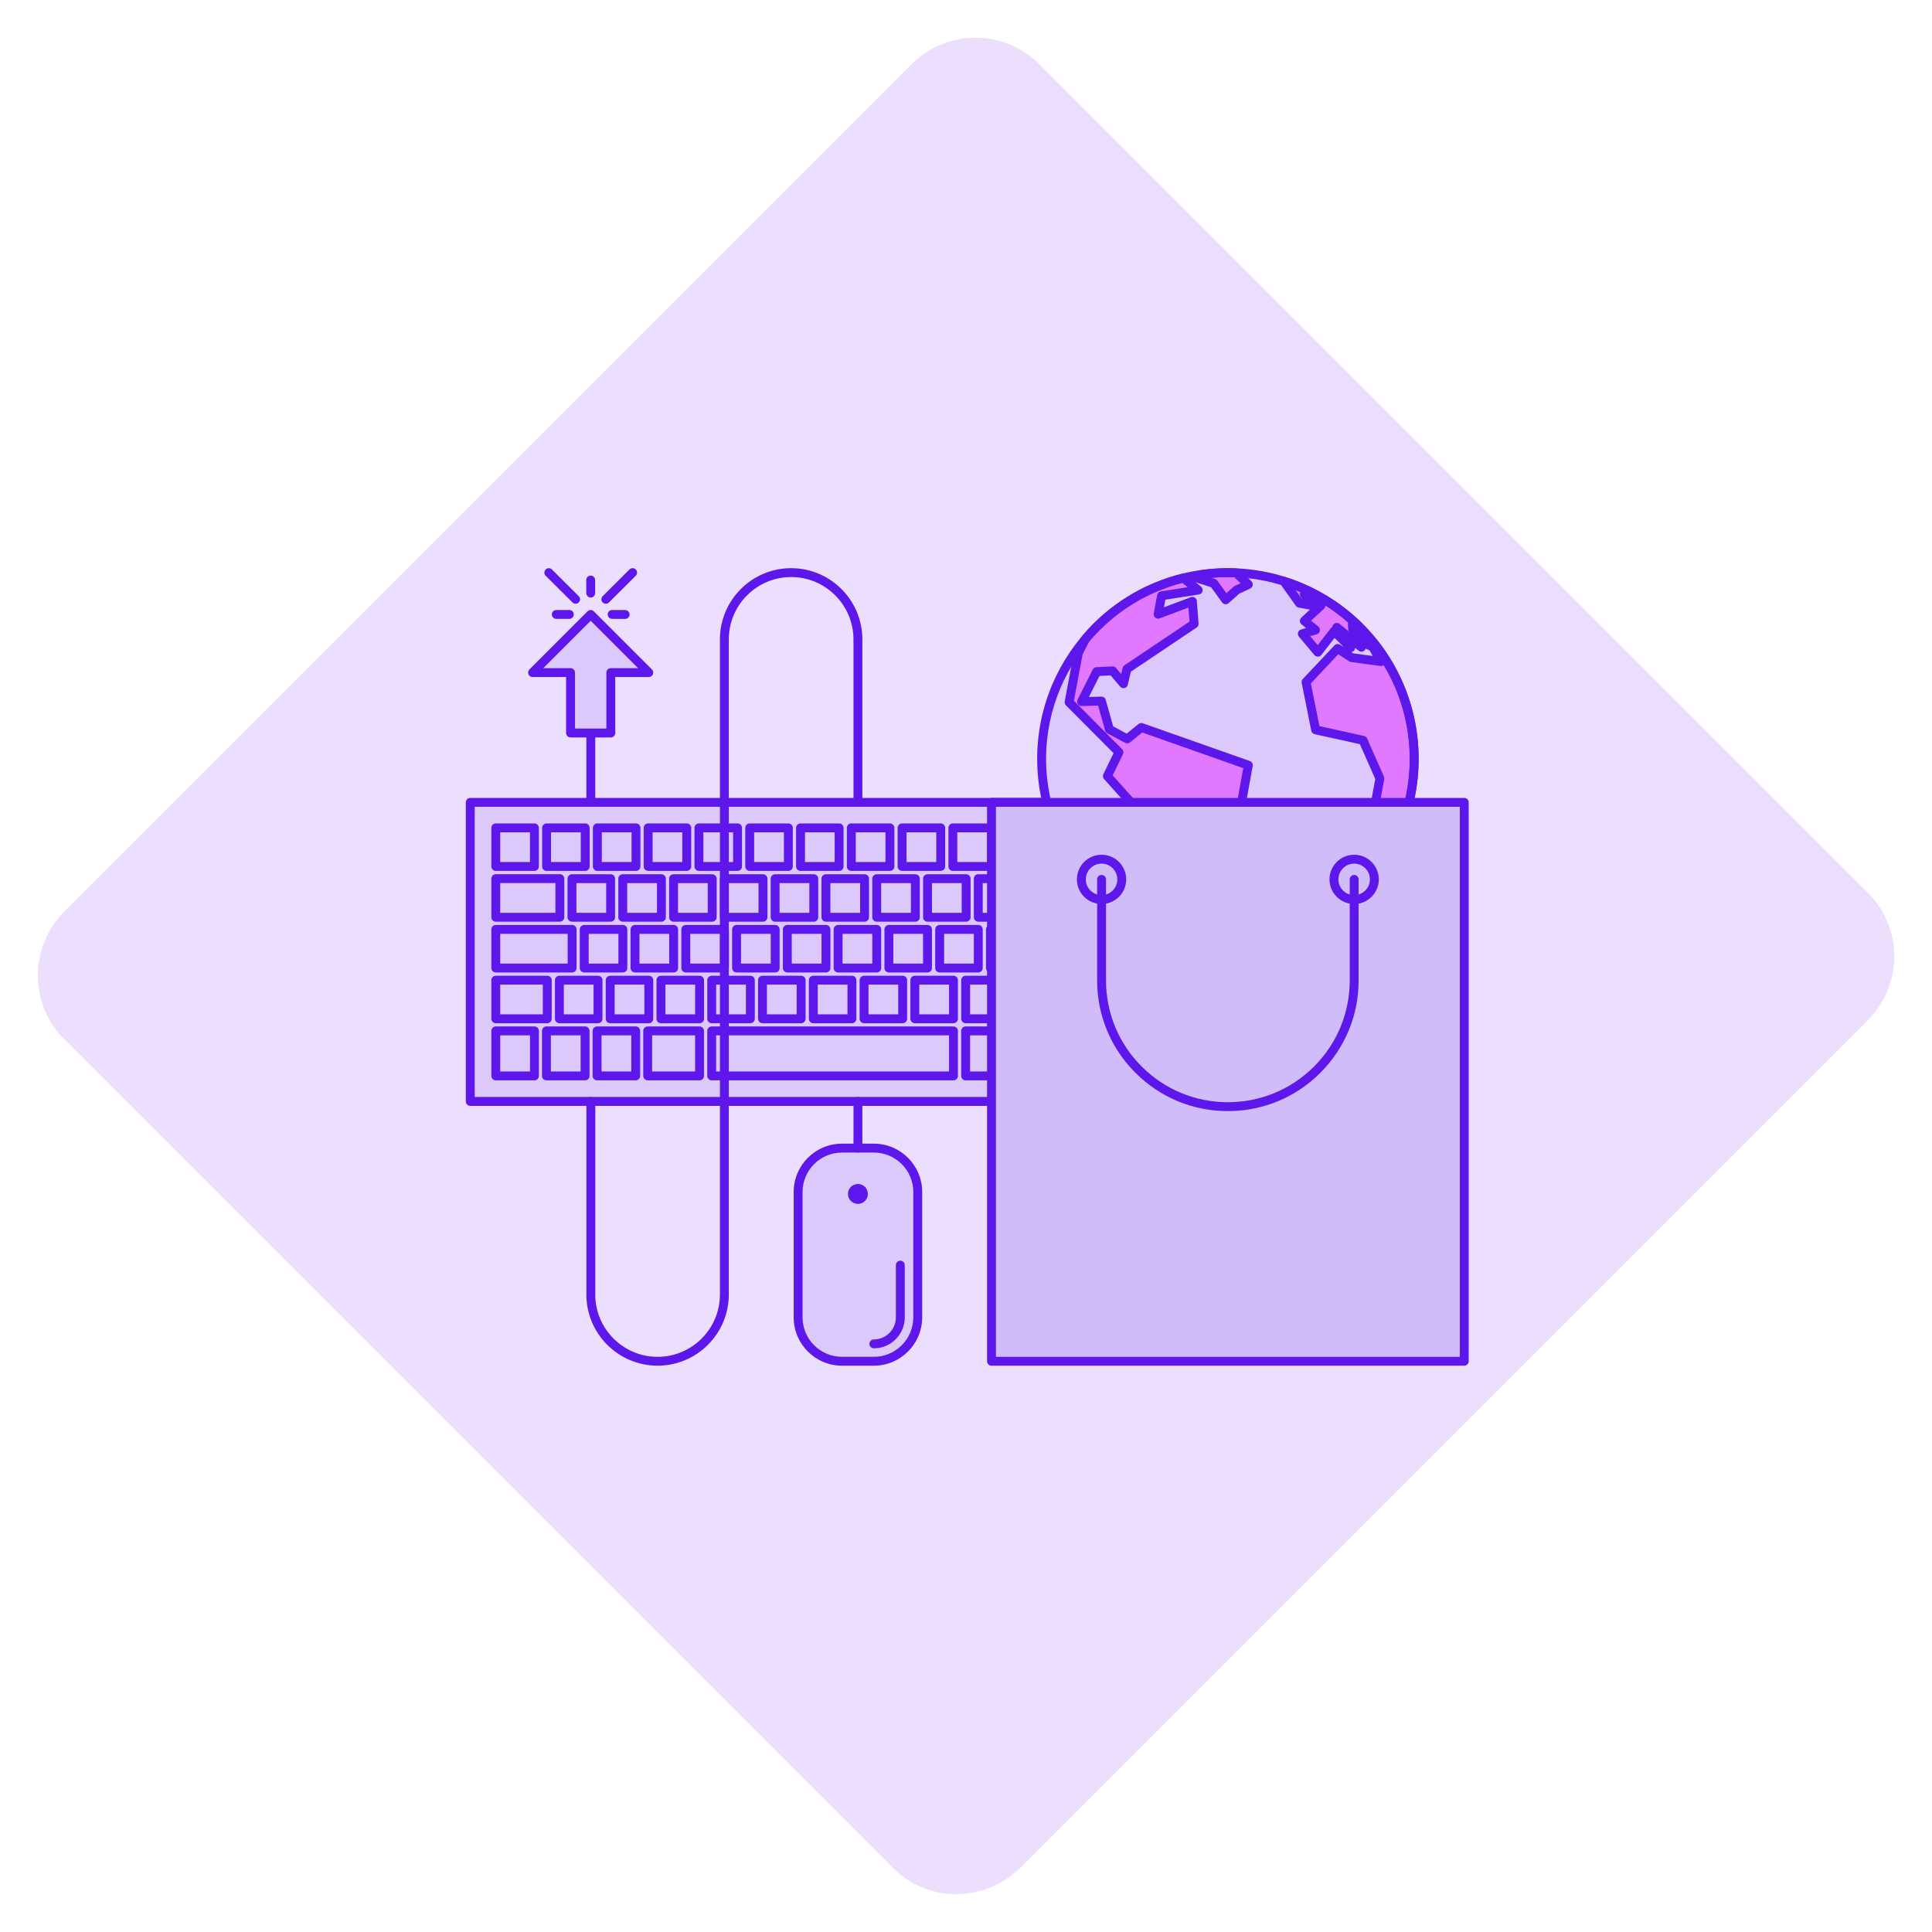<svg xmlns="http://www.w3.org/2000/svg" xmlns:xlink="http://www.w3.org/1999/xlink" width="300" viewBox="0 0 224.88 225" height="300" preserveAspectRatio="xMidYMid meet"><defs><clipPath id="ea38fc63a2"><path d="M 4 4 L 221 4 L 221 221 L 4 221 Z M 4 4 " clip-rule="nonzero"></path></clipPath><clipPath id="099d04e6be"><path d="M 113.551 0.062 L 224.883 111.395 L 111.332 224.941 L 0 113.609 Z M 113.551 0.062 " clip-rule="nonzero"></path></clipPath><clipPath id="c4da89b572"><path d="M 120.973 7.484 L 217.461 103.973 C 219.43 105.941 220.535 108.609 220.535 111.395 C 220.535 114.176 219.43 116.848 217.461 118.812 L 118.754 217.52 C 116.785 219.488 114.117 220.594 111.332 220.594 C 108.551 220.594 105.879 219.488 103.914 217.52 L 7.422 121.031 C 5.453 119.062 4.348 116.395 4.348 113.609 C 4.348 110.828 5.453 108.156 7.422 106.191 L 106.129 7.484 C 108.098 5.516 110.766 4.41 113.551 4.41 C 116.332 4.41 119.004 5.516 120.973 7.484 Z M 120.973 7.484 " clip-rule="nonzero"></path></clipPath><clipPath id="8da35ec609"><path d="M 4 4 L 221 4 L 221 221 L 4 221 Z M 4 4 " clip-rule="nonzero"></path></clipPath><clipPath id="bff825c6a6"><path d="M 113.551 0.062 L 224.859 111.371 L 111.43 224.801 L 0.121 113.492 Z M 113.551 0.062 " clip-rule="nonzero"></path></clipPath><clipPath id="4bc1d85390"><path d="M 113.547 -1.801 L 226.266 110.918 L 111.785 225.398 L -0.934 112.68 Z M 113.547 -1.801 " clip-rule="nonzero"></path></clipPath><clipPath id="67c07835ea"><path d="M 120.969 7.48 L 217.441 103.953 C 219.406 105.922 220.512 108.59 220.516 111.371 C 220.516 114.152 219.414 116.82 217.445 118.785 L 118.844 217.387 C 116.879 219.355 114.211 220.457 111.43 220.457 C 108.648 220.457 105.98 219.348 104.012 217.383 L 7.539 120.91 C 5.574 118.941 4.465 116.273 4.465 113.492 C 4.465 110.711 5.566 108.043 7.535 106.078 L 106.137 7.477 C 108.102 5.512 110.77 4.406 113.551 4.406 C 116.332 4.41 119 5.516 120.969 7.48 Z M 120.969 7.48 " clip-rule="nonzero"></path></clipPath><clipPath id="e0645b554c"><path d="M 54.117 93 L 145 93 L 145 129 L 54.117 129 Z M 54.117 93 " clip-rule="nonzero"></path></clipPath><clipPath id="ce381f66b2"><path d="M 54.117 92 L 146 92 L 146 129 L 54.117 129 Z M 54.117 92 " clip-rule="nonzero"></path></clipPath><clipPath id="87652f7dc8"><path d="M 68 66.133 L 101 66.133 L 101 159.086 L 68 159.086 Z M 68 66.133 " clip-rule="nonzero"></path></clipPath><clipPath id="c03fcc8a7e"><path d="M 63 66.133 L 68 66.133 L 68 71 L 63 71 Z M 63 66.133 " clip-rule="nonzero"></path></clipPath><clipPath id="600cd32b77"><path d="M 69 66.133 L 75 66.133 L 75 71 L 69 71 Z M 69 66.133 " clip-rule="nonzero"></path></clipPath><clipPath id="dbfdd7152e"><path d="M 92 133 L 108 133 L 108 159.086 L 92 159.086 Z M 92 133 " clip-rule="nonzero"></path></clipPath><clipPath id="d6844f5fc3"><path d="M 121 66.133 L 165 66.133 L 165 111 L 121 111 Z M 121 66.133 " clip-rule="nonzero"></path></clipPath><clipPath id="778343aa2b"><path d="M 139 66.133 L 146 66.133 L 146 70 L 139 70 Z M 139 66.133 " clip-rule="nonzero"></path></clipPath><clipPath id="f79045c767"><path d="M 120 66.133 L 166 66.133 L 166 111 L 120 111 Z M 120 66.133 " clip-rule="nonzero"></path></clipPath><clipPath id="1556133554"><path d="M 123 66.133 L 146 66.133 L 146 108 L 123 108 Z M 123 66.133 " clip-rule="nonzero"></path></clipPath><clipPath id="0f6b46deff"><path d="M 138 66.133 L 146 66.133 L 146 71 L 138 71 Z M 138 66.133 " clip-rule="nonzero"></path></clipPath><clipPath id="53cbc27f99"><path d="M 114 92 L 171 92 L 171 159.086 L 114 159.086 Z M 114 92 " clip-rule="nonzero"></path></clipPath></defs><g clip-path="url(#ea38fc63a2)"><g clip-path="url(#099d04e6be)"><g clip-path="url(#c4da89b572)"><path fill="#ecdffd" d="M 113.551 0.062 L 224.883 111.395 L 111.332 224.941 L 0 113.609 Z M 113.551 0.062 " fill-opacity="1" fill-rule="nonzero"></path></g></g></g><g clip-path="url(#8da35ec609)"><g clip-path="url(#bff825c6a6)"><g clip-path="url(#4bc1d85390)"><g clip-path="url(#67c07835ea)"><path stroke-linecap="butt" transform="matrix(0.53, 0.53, -0.53, 0.53, 113.549, 0.063)" fill="none" stroke-linejoin="miter" d="M 13.998 -0.002 L 196.033 -0.002 C 199.744 0.002 203.304 1.477 205.932 4.1 C 208.556 6.726 210.034 10.285 210.03 14 L 210.03 200.214 C 210.034 203.928 208.556 207.488 205.932 210.114 C 203.308 212.74 199.744 214.212 196.033 214.216 L 13.998 214.216 C 10.287 214.212 6.723 212.74 4.099 210.114 C 1.475 207.488 -0.003 203.928 0.001 200.214 L 0.001 14 C 0.001 10.289 1.475 6.726 4.099 4.1 C 6.727 1.477 10.287 0.002 13.998 -0.002 Z M 13.998 -0.002 " stroke="#ecdffd" stroke-width="8" stroke-opacity="1" stroke-miterlimit="4"></path></g></g></g></g><g clip-path="url(#e0645b554c)"><path fill="#dac9fa" d="M 54.707 93.441 L 145 93.441 L 145 128.273 L 54.707 128.273 Z M 54.707 93.441 " fill-opacity="1" fill-rule="nonzero"></path></g><path fill="#dac9fa" d="M 57.68 96.414 L 62.18 96.414 L 62.18 100.91 L 57.68 100.91 Z M 57.68 96.414 " fill-opacity="1" fill-rule="nonzero"></path><path fill="#dac9fa" d="M 131.617 102.328 L 136.113 102.328 L 136.113 106.824 L 131.617 106.824 Z M 131.617 102.328 " fill-opacity="1" fill-rule="nonzero"></path><path fill="#dac9fa" d="M 125.703 102.328 L 130.203 102.328 L 130.203 106.824 L 125.703 106.824 Z M 125.703 102.328 " fill-opacity="1" fill-rule="nonzero"></path><path fill="#dac9fa" d="M 119.789 102.328 L 124.285 102.328 L 124.285 106.824 L 119.789 106.824 Z M 119.789 102.328 " fill-opacity="1" fill-rule="nonzero"></path><path fill="#dac9fa" d="M 113.871 102.328 L 118.371 102.328 L 118.371 106.824 L 113.871 106.824 Z M 113.871 102.328 " fill-opacity="1" fill-rule="nonzero"></path><path fill="#dac9fa" d="M 107.957 102.328 L 112.453 102.328 L 112.453 106.824 L 107.957 106.824 Z M 107.957 102.328 " fill-opacity="1" fill-rule="nonzero"></path><path fill="#dac9fa" d="M 102.043 102.328 L 106.543 102.328 L 106.543 106.824 L 102.043 106.824 Z M 102.043 102.328 " fill-opacity="1" fill-rule="nonzero"></path><path fill="#dac9fa" d="M 96.125 102.328 L 100.625 102.328 L 100.625 106.824 L 96.125 106.824 Z M 96.125 102.328 " fill-opacity="1" fill-rule="nonzero"></path><path fill="#dac9fa" d="M 90.211 102.328 L 94.711 102.328 L 94.711 106.824 L 90.211 106.824 Z M 90.211 102.328 " fill-opacity="1" fill-rule="nonzero"></path><path fill="#dac9fa" d="M 84.301 102.328 L 88.797 102.328 L 88.797 106.824 L 84.301 106.824 Z M 84.301 102.328 " fill-opacity="1" fill-rule="nonzero"></path><path fill="#dac9fa" d="M 78.383 102.328 L 82.883 102.328 L 82.883 106.824 L 78.383 106.824 Z M 78.383 102.328 " fill-opacity="1" fill-rule="nonzero"></path><path fill="#dac9fa" d="M 72.469 102.328 L 76.965 102.328 L 76.965 106.824 L 72.469 106.824 Z M 72.469 102.328 " fill-opacity="1" fill-rule="nonzero"></path><path fill="#dac9fa" d="M 66.555 102.328 L 71.055 102.328 L 71.055 106.824 L 66.555 106.824 Z M 66.555 102.328 " fill-opacity="1" fill-rule="nonzero"></path><path fill="#dac9fa" d="M 67.98 108.238 L 72.477 108.238 L 72.477 112.734 L 67.98 112.734 Z M 67.98 108.238 " fill-opacity="1" fill-rule="nonzero"></path><path fill="#dac9fa" d="M 65.086 114.148 L 69.586 114.148 L 69.586 118.645 L 65.086 118.645 Z M 65.086 114.148 " fill-opacity="1" fill-rule="nonzero"></path><path fill="#dac9fa" d="M 71.004 114.148 L 75.5 114.148 L 75.5 118.645 L 71.004 118.645 Z M 71.004 114.148 " fill-opacity="1" fill-rule="nonzero"></path><path fill="#dac9fa" d="M 76.914 114.148 L 81.414 114.148 L 81.414 118.645 L 76.914 118.645 Z M 76.914 114.148 " fill-opacity="1" fill-rule="nonzero"></path><path fill="#dac9fa" d="M 82.828 114.148 L 87.324 114.148 L 87.324 118.645 L 82.828 118.645 Z M 82.828 114.148 " fill-opacity="1" fill-rule="nonzero"></path><path fill="#dac9fa" d="M 88.742 114.148 L 93.238 114.148 L 93.238 118.645 L 88.742 118.645 Z M 88.742 114.148 " fill-opacity="1" fill-rule="nonzero"></path><path fill="#dac9fa" d="M 94.656 114.148 L 99.156 114.148 L 99.156 118.645 L 94.656 118.645 Z M 94.656 114.148 " fill-opacity="1" fill-rule="nonzero"></path><path fill="#dac9fa" d="M 100.57 114.148 L 105.066 114.148 L 105.066 118.645 L 100.57 118.645 Z M 100.57 114.148 " fill-opacity="1" fill-rule="nonzero"></path><path fill="#dac9fa" d="M 106.484 114.148 L 110.98 114.148 L 110.98 118.645 L 106.484 118.645 Z M 106.484 114.148 " fill-opacity="1" fill-rule="nonzero"></path><path fill="#dac9fa" d="M 112.398 114.148 L 116.895 114.148 L 116.895 118.645 L 112.398 118.645 Z M 112.398 114.148 " fill-opacity="1" fill-rule="nonzero"></path><path fill="#dac9fa" d="M 118.312 114.148 L 122.812 114.148 L 122.812 118.645 L 118.312 118.645 Z M 118.312 114.148 " fill-opacity="1" fill-rule="nonzero"></path><path fill="#dac9fa" d="M 124.227 114.148 L 128.723 114.148 L 128.723 118.645 L 124.227 118.645 Z M 124.227 114.148 " fill-opacity="1" fill-rule="nonzero"></path><path fill="#dac9fa" d="M 130.129 114.148 L 142.027 114.148 L 142.027 118.645 L 130.129 118.645 Z M 130.129 114.148 " fill-opacity="1" fill-rule="nonzero"></path><path fill="#dac9fa" d="M 73.895 108.238 L 78.391 108.238 L 78.391 112.734 L 73.895 112.734 Z M 73.895 108.238 " fill-opacity="1" fill-rule="nonzero"></path><path fill="#dac9fa" d="M 79.809 108.238 L 84.305 108.238 L 84.305 112.734 L 79.809 112.734 Z M 79.809 108.238 " fill-opacity="1" fill-rule="nonzero"></path><path fill="#dac9fa" d="M 85.719 108.238 L 90.215 108.238 L 90.215 112.734 L 85.719 112.734 Z M 85.719 108.238 " fill-opacity="1" fill-rule="nonzero"></path><path fill="#dac9fa" d="M 91.633 108.238 L 96.133 108.238 L 96.133 112.734 L 91.633 112.734 Z M 91.633 108.238 " fill-opacity="1" fill-rule="nonzero"></path><path fill="#dac9fa" d="M 97.547 108.238 L 102.043 108.238 L 102.043 112.734 L 97.547 112.734 Z M 97.547 108.238 " fill-opacity="1" fill-rule="nonzero"></path><path fill="#dac9fa" d="M 103.457 108.238 L 107.957 108.238 L 107.957 112.734 L 103.457 112.734 Z M 103.457 108.238 " fill-opacity="1" fill-rule="nonzero"></path><path fill="#dac9fa" d="M 109.371 108.238 L 113.867 108.238 L 113.867 112.734 L 109.371 112.734 Z M 109.371 108.238 " fill-opacity="1" fill-rule="nonzero"></path><path fill="#dac9fa" d="M 115.285 108.238 L 119.781 108.238 L 119.781 112.734 L 115.285 112.734 Z M 115.285 108.238 " fill-opacity="1" fill-rule="nonzero"></path><path fill="#dac9fa" d="M 121.195 108.238 L 125.695 108.238 L 125.695 112.734 L 121.195 112.734 Z M 121.195 108.238 " fill-opacity="1" fill-rule="nonzero"></path><path fill="#dac9fa" d="M 127.109 108.238 L 131.609 108.238 L 131.609 112.734 L 127.109 112.734 Z M 127.109 108.238 " fill-opacity="1" fill-rule="nonzero"></path><path fill="#dac9fa" d="M 133.023 108.238 L 137.52 108.238 L 137.52 112.734 L 133.023 112.734 Z M 133.023 108.238 " fill-opacity="1" fill-rule="nonzero"></path><path fill="#dac9fa" d="M 63.594 96.414 L 68.094 96.414 L 68.094 100.91 L 63.594 100.91 Z M 63.594 96.414 " fill-opacity="1" fill-rule="nonzero"></path><path fill="#dac9fa" d="M 69.508 96.414 L 74.008 96.414 L 74.008 100.91 L 69.508 100.91 Z M 69.508 96.414 " fill-opacity="1" fill-rule="nonzero"></path><path fill="#dac9fa" d="M 75.426 96.414 L 79.922 96.414 L 79.922 100.91 L 75.426 100.91 Z M 75.426 96.414 " fill-opacity="1" fill-rule="nonzero"></path><path fill="#dac9fa" d="M 81.336 96.414 L 85.836 96.414 L 85.836 100.91 L 81.336 100.91 Z M 81.336 96.414 " fill-opacity="1" fill-rule="nonzero"></path><path fill="#dac9fa" d="M 87.254 96.414 L 91.75 96.414 L 91.75 100.91 L 87.254 100.91 Z M 87.254 96.414 " fill-opacity="1" fill-rule="nonzero"></path><path fill="#dac9fa" d="M 93.168 96.414 L 97.664 96.414 L 97.664 100.91 L 93.168 100.91 Z M 93.168 96.414 " fill-opacity="1" fill-rule="nonzero"></path><path fill="#dac9fa" d="M 99.082 96.414 L 103.578 96.414 L 103.578 100.91 L 99.082 100.91 Z M 99.082 96.414 " fill-opacity="1" fill-rule="nonzero"></path><path fill="#dac9fa" d="M 104.996 96.414 L 109.496 96.414 L 109.496 100.91 L 104.996 100.91 Z M 104.996 96.414 " fill-opacity="1" fill-rule="nonzero"></path><path fill="#dac9fa" d="M 110.91 96.414 L 115.406 96.414 L 115.406 100.91 L 110.91 100.91 Z M 110.91 96.414 " fill-opacity="1" fill-rule="nonzero"></path><path fill="#dac9fa" d="M 116.824 96.414 L 121.32 96.414 L 121.32 100.91 L 116.824 100.91 Z M 116.824 96.414 " fill-opacity="1" fill-rule="nonzero"></path><path fill="#dac9fa" d="M 122.738 96.414 L 127.234 96.414 L 127.234 100.91 L 122.738 100.91 Z M 122.738 96.414 " fill-opacity="1" fill-rule="nonzero"></path><path fill="#dac9fa" d="M 128.652 96.414 L 133.152 96.414 L 133.152 100.91 L 128.652 100.91 Z M 128.652 96.414 " fill-opacity="1" fill-rule="nonzero"></path><path fill="#dac9fa" d="M 134.566 96.414 L 142.023 96.414 L 142.023 100.91 L 134.566 100.91 Z M 134.566 96.414 " fill-opacity="1" fill-rule="nonzero"></path><path fill="#dac9fa" d="M 57.68 102.324 L 65.141 102.324 L 65.141 106.82 L 57.68 106.82 Z M 57.68 102.324 " fill-opacity="1" fill-rule="nonzero"></path><path fill="#dac9fa" d="M 57.68 108.238 L 66.566 108.238 L 66.566 112.734 L 57.68 112.734 Z M 57.68 108.238 " fill-opacity="1" fill-rule="nonzero"></path><path fill="#dac9fa" d="M 57.68 114.148 L 63.676 114.148 L 63.676 118.645 L 57.68 118.645 Z M 57.68 114.148 " fill-opacity="1" fill-rule="nonzero"></path><path fill="#dac9fa" d="M 57.68 120.059 L 62.18 120.059 L 62.18 125.301 L 57.68 125.301 Z M 57.68 120.059 " fill-opacity="1" fill-rule="nonzero"></path><path fill="#dac9fa" d="M 63.574 120.059 L 68.078 120.059 L 68.078 125.301 L 63.574 125.301 Z M 63.574 120.059 " fill-opacity="1" fill-rule="nonzero"></path><path fill="#dac9fa" d="M 69.473 120.059 L 73.973 120.059 L 73.973 125.301 L 69.473 125.301 Z M 69.473 120.059 " fill-opacity="1" fill-rule="nonzero"></path><path fill="#dac9fa" d="M 75.371 120.059 L 81.41 120.059 L 81.41 125.301 L 75.371 125.301 Z M 75.371 120.059 " fill-opacity="1" fill-rule="nonzero"></path><path fill="#dac9fa" d="M 82.824 120.059 L 110.98 120.059 L 110.98 125.301 L 82.824 125.301 Z M 82.824 120.059 " fill-opacity="1" fill-rule="nonzero"></path><path fill="#dac9fa" d="M 112.398 120.059 L 118.434 120.059 L 118.434 125.301 L 112.398 125.301 Z M 112.398 120.059 " fill-opacity="1" fill-rule="nonzero"></path><path fill="#dac9fa" d="M 119.836 120.059 L 124.336 120.059 L 124.336 125.301 L 119.836 125.301 Z M 119.836 120.059 " fill-opacity="1" fill-rule="nonzero"></path><path fill="#dac9fa" d="M 125.75 122.855 L 130.25 122.855 L 130.25 125.301 L 125.75 125.301 Z M 125.75 122.855 " fill-opacity="1" fill-rule="nonzero"></path><path fill="#dac9fa" d="M 131.637 123 L 136.137 123 L 136.137 125.301 L 131.637 125.301 Z M 131.637 123 " fill-opacity="1" fill-rule="nonzero"></path><path fill="#dac9fa" d="M 131.637 120.043 L 136.137 120.043 L 136.137 122.344 L 131.637 122.344 Z M 131.637 120.043 " fill-opacity="1" fill-rule="nonzero"></path><path fill="#dac9fa" d="M 137.527 122.855 L 142.027 122.855 L 142.027 125.301 L 137.527 125.301 Z M 137.527 122.855 " fill-opacity="1" fill-rule="nonzero"></path><path fill="#dac9fa" d="M 138.934 112.734 L 138.934 106.824 L 137.531 106.824 L 137.531 102.328 L 142.027 102.328 L 142.027 112.734 Z M 138.934 112.734 " fill-opacity="1" fill-rule="nonzero"></path><g clip-path="url(#ce381f66b2)"><path fill="#5e17eb" d="M 145 128.789 L 54.707 128.789 C 54.418 128.789 54.188 128.559 54.188 128.273 L 54.188 93.441 C 54.188 93.156 54.418 92.926 54.707 92.926 L 145 92.926 C 145.285 92.926 145.516 93.156 145.516 93.441 L 145.516 128.273 C 145.516 128.559 145.285 128.789 145 128.789 Z M 55.223 127.754 L 144.48 127.754 L 144.48 93.961 L 55.223 93.961 Z M 55.223 127.754 " fill-opacity="1" fill-rule="nonzero"></path></g><path fill="#5e17eb" d="M 62.176 101.426 L 57.68 101.426 C 57.395 101.426 57.164 101.195 57.164 100.91 L 57.164 96.414 C 57.164 96.129 57.395 95.895 57.68 95.895 L 62.18 95.895 C 62.465 95.895 62.695 96.129 62.695 96.414 L 62.695 100.91 C 62.695 101.195 62.465 101.426 62.176 101.426 Z M 58.195 100.391 L 61.66 100.391 L 61.66 96.93 L 58.195 96.93 Z M 58.195 100.391 " fill-opacity="1" fill-rule="nonzero"></path><path fill="#5e17eb" d="M 136.113 107.34 L 131.617 107.34 C 131.332 107.34 131.098 107.109 131.098 106.824 L 131.098 102.328 C 131.098 102.043 131.328 101.812 131.617 101.812 L 136.113 101.812 C 136.398 101.812 136.629 102.043 136.629 102.328 L 136.629 106.824 C 136.629 107.109 136.398 107.34 136.113 107.34 Z M 132.133 106.305 L 135.594 106.305 L 135.594 102.848 L 132.133 102.848 Z M 132.133 106.305 " fill-opacity="1" fill-rule="nonzero"></path><path fill="#5e17eb" d="M 130.203 107.34 L 125.703 107.34 C 125.418 107.34 125.184 107.109 125.184 106.824 L 125.184 102.328 C 125.184 102.043 125.414 101.812 125.703 101.812 L 130.203 101.812 C 130.488 101.812 130.719 102.043 130.719 102.328 L 130.719 106.824 C 130.719 107.109 130.488 107.34 130.203 107.34 Z M 126.219 106.305 L 129.684 106.305 L 129.684 102.848 L 126.219 102.848 Z M 126.219 106.305 " fill-opacity="1" fill-rule="nonzero"></path><path fill="#5e17eb" d="M 124.285 107.34 L 119.789 107.34 C 119.504 107.34 119.27 107.109 119.27 106.824 L 119.27 102.328 C 119.27 102.043 119.5 101.812 119.789 101.812 L 124.285 101.812 C 124.57 101.812 124.801 102.043 124.801 102.328 L 124.801 106.824 C 124.801 107.109 124.57 107.34 124.285 107.34 Z M 120.305 106.305 L 123.77 106.305 L 123.77 102.848 L 120.305 102.848 Z M 120.305 106.305 " fill-opacity="1" fill-rule="nonzero"></path><path fill="#5e17eb" d="M 118.371 107.34 L 113.871 107.34 C 113.586 107.34 113.352 107.109 113.352 106.824 L 113.352 102.328 C 113.352 102.043 113.586 101.812 113.871 101.812 L 118.371 101.812 C 118.656 101.812 118.887 102.043 118.887 102.328 L 118.887 106.824 C 118.887 107.109 118.656 107.34 118.371 107.34 Z M 114.387 106.305 L 117.852 106.305 L 117.852 102.848 L 114.387 102.848 Z M 114.387 106.305 " fill-opacity="1" fill-rule="nonzero"></path><path fill="#5e17eb" d="M 112.453 107.34 L 107.957 107.34 C 107.672 107.34 107.441 107.109 107.441 106.824 L 107.441 102.328 C 107.441 102.043 107.672 101.812 107.957 101.812 L 112.453 101.812 C 112.738 101.812 112.973 102.043 112.973 102.328 L 112.973 106.824 C 112.973 107.109 112.738 107.34 112.453 107.34 Z M 108.477 106.305 L 111.938 106.305 L 111.938 102.848 L 108.477 102.848 Z M 108.477 106.305 " fill-opacity="1" fill-rule="nonzero"></path><path fill="#5e17eb" d="M 106.543 107.34 L 102.043 107.34 C 101.758 107.34 101.523 107.109 101.523 106.824 L 101.523 102.328 C 101.523 102.043 101.758 101.812 102.043 101.812 L 106.543 101.812 C 106.828 101.812 107.059 102.043 107.059 102.328 L 107.059 106.824 C 107.059 107.109 106.828 107.34 106.543 107.34 Z M 102.562 106.305 L 106.023 106.305 L 106.023 102.848 L 102.562 102.848 Z M 102.562 106.305 " fill-opacity="1" fill-rule="nonzero"></path><path fill="#5e17eb" d="M 100.625 107.34 L 96.125 107.34 C 95.84 107.34 95.609 107.109 95.609 106.824 L 95.609 102.328 C 95.609 102.043 95.84 101.812 96.125 101.812 L 100.625 101.812 C 100.914 101.812 101.145 102.043 101.145 102.328 L 101.145 106.824 C 101.145 107.109 100.914 107.34 100.625 107.34 Z M 96.645 106.305 L 100.109 106.305 L 100.109 102.848 L 96.645 102.848 Z M 96.645 106.305 " fill-opacity="1" fill-rule="nonzero"></path><path fill="#5e17eb" d="M 94.711 107.34 L 90.211 107.34 C 89.926 107.34 89.695 107.109 89.695 106.824 L 89.695 102.328 C 89.695 102.043 89.926 101.812 90.211 101.812 L 94.711 101.812 C 94.996 101.812 95.23 102.043 95.23 102.328 L 95.23 106.824 C 95.23 107.109 94.996 107.34 94.711 107.34 Z M 90.727 106.305 L 94.195 106.305 L 94.195 102.848 L 90.727 102.848 Z M 90.727 106.305 " fill-opacity="1" fill-rule="nonzero"></path><path fill="#5e17eb" d="M 88.797 107.34 L 84.301 107.34 C 84.012 107.34 83.781 107.109 83.781 106.824 L 83.781 102.328 C 83.781 102.043 84.012 101.812 84.301 101.812 L 88.797 101.812 C 89.082 101.812 89.312 102.043 89.312 102.328 L 89.312 106.824 C 89.312 107.109 89.082 107.34 88.797 107.34 Z M 84.816 106.305 L 88.277 106.305 L 88.277 102.848 L 84.816 102.848 Z M 84.816 106.305 " fill-opacity="1" fill-rule="nonzero"></path><path fill="#5e17eb" d="M 82.883 107.34 L 78.383 107.34 C 78.098 107.34 77.867 107.109 77.867 106.824 L 77.867 102.328 C 77.867 102.043 78.098 101.812 78.383 101.812 L 82.883 101.812 C 83.168 101.812 83.402 102.043 83.402 102.328 L 83.402 106.824 C 83.398 107.109 83.168 107.34 82.883 107.34 Z M 78.902 106.305 L 82.363 106.305 L 82.363 102.848 L 78.902 102.848 Z M 78.902 106.305 " fill-opacity="1" fill-rule="nonzero"></path><path fill="#5e17eb" d="M 76.965 107.34 L 72.469 107.34 C 72.184 107.34 71.949 107.109 71.949 106.824 L 71.949 102.328 C 71.949 102.043 72.18 101.812 72.469 101.812 L 76.965 101.812 C 77.254 101.812 77.484 102.043 77.484 102.328 L 77.484 106.824 C 77.484 107.109 77.254 107.34 76.965 107.34 Z M 72.984 106.305 L 76.449 106.305 L 76.449 102.848 L 72.984 102.848 Z M 72.984 106.305 " fill-opacity="1" fill-rule="nonzero"></path><path fill="#5e17eb" d="M 71.055 107.34 L 66.555 107.34 C 66.266 107.34 66.035 107.109 66.035 106.824 L 66.035 102.328 C 66.035 102.043 66.266 101.812 66.555 101.812 L 71.055 101.812 C 71.34 101.812 71.57 102.043 71.57 102.328 L 71.57 106.824 C 71.57 107.109 71.34 107.34 71.055 107.34 Z M 67.07 106.305 L 70.535 106.305 L 70.535 102.848 L 67.07 102.848 Z M 67.07 106.305 " fill-opacity="1" fill-rule="nonzero"></path><path fill="#5e17eb" d="M 72.477 113.254 L 67.98 113.254 C 67.691 113.254 67.461 113.02 67.461 112.734 L 67.461 108.238 C 67.461 107.953 67.691 107.719 67.98 107.719 L 72.477 107.719 C 72.762 107.719 72.996 107.949 72.996 108.238 L 72.996 112.734 C 72.996 113.02 72.766 113.254 72.477 113.254 Z M 68.496 112.219 L 71.961 112.219 L 71.961 108.754 L 68.496 108.754 Z M 68.496 112.219 " fill-opacity="1" fill-rule="nonzero"></path><path fill="#5e17eb" d="M 69.586 119.164 L 65.086 119.164 C 64.801 119.164 64.57 118.93 64.57 118.645 L 64.57 114.148 C 64.57 113.863 64.801 113.633 65.086 113.633 L 69.586 113.633 C 69.871 113.633 70.102 113.863 70.102 114.148 L 70.102 118.645 C 70.102 118.93 69.871 119.164 69.586 119.164 Z M 65.605 118.129 L 69.066 118.129 L 69.066 114.668 L 65.605 114.668 Z M 65.605 118.129 " fill-opacity="1" fill-rule="nonzero"></path><path fill="#5e17eb" d="M 75.5 119.164 L 71 119.164 C 70.715 119.164 70.484 118.93 70.484 118.645 L 70.484 114.148 C 70.484 113.863 70.715 113.633 71 113.633 L 75.5 113.633 C 75.785 113.633 76.016 113.863 76.016 114.148 L 76.016 118.645 C 76.016 118.93 75.785 119.164 75.5 119.164 Z M 71.52 118.129 L 74.98 118.129 L 74.98 114.668 L 71.52 114.668 Z M 71.52 118.129 " fill-opacity="1" fill-rule="nonzero"></path><path fill="#5e17eb" d="M 81.414 119.164 L 76.914 119.164 C 76.629 119.164 76.395 118.93 76.395 118.645 L 76.395 114.148 C 76.395 113.863 76.625 113.633 76.914 113.633 L 81.414 113.633 C 81.699 113.633 81.93 113.863 81.93 114.148 L 81.93 118.645 C 81.93 118.93 81.699 119.164 81.414 119.164 Z M 77.43 118.129 L 80.895 118.129 L 80.895 114.668 L 77.43 114.668 Z M 77.43 118.129 " fill-opacity="1" fill-rule="nonzero"></path><path fill="#5e17eb" d="M 87.324 119.164 L 82.828 119.164 C 82.543 119.164 82.309 118.93 82.309 118.645 L 82.309 114.148 C 82.309 113.863 82.543 113.633 82.828 113.633 L 87.324 113.633 C 87.613 113.633 87.844 113.863 87.844 114.148 L 87.844 118.645 C 87.844 118.93 87.613 119.164 87.324 119.164 Z M 83.344 118.129 L 86.809 118.129 L 86.809 114.668 L 83.344 114.668 Z M 83.344 118.129 " fill-opacity="1" fill-rule="nonzero"></path><path fill="#5e17eb" d="M 93.238 119.164 L 88.742 119.164 C 88.453 119.164 88.223 118.93 88.223 118.645 L 88.223 114.148 C 88.223 113.863 88.453 113.633 88.742 113.633 L 93.238 113.633 C 93.527 113.633 93.758 113.863 93.758 114.148 L 93.758 118.645 C 93.758 118.93 93.527 119.164 93.238 119.164 Z M 89.258 118.129 L 92.723 118.129 L 92.723 114.668 L 89.258 114.668 Z M 89.258 118.129 " fill-opacity="1" fill-rule="nonzero"></path><path fill="#5e17eb" d="M 99.156 119.164 L 94.656 119.164 C 94.371 119.164 94.141 118.93 94.141 118.645 L 94.141 114.148 C 94.141 113.863 94.371 113.633 94.656 113.633 L 99.156 113.633 C 99.441 113.633 99.672 113.863 99.672 114.148 L 99.672 118.645 C 99.672 118.93 99.441 119.164 99.156 119.164 Z M 95.176 118.129 L 98.637 118.129 L 98.637 114.668 L 95.176 114.668 Z M 95.176 118.129 " fill-opacity="1" fill-rule="nonzero"></path><path fill="#5e17eb" d="M 105.066 119.164 L 100.57 119.164 C 100.285 119.164 100.051 118.93 100.051 118.645 L 100.051 114.148 C 100.051 113.863 100.285 113.633 100.57 113.633 L 105.066 113.633 C 105.352 113.633 105.582 113.863 105.582 114.148 L 105.582 118.645 C 105.582 118.93 105.352 119.164 105.066 119.164 Z M 101.086 118.129 L 104.547 118.129 L 104.547 114.668 L 101.086 114.668 Z M 101.086 118.129 " fill-opacity="1" fill-rule="nonzero"></path><path fill="#5e17eb" d="M 110.98 119.164 L 106.484 119.164 C 106.195 119.164 105.965 118.93 105.965 118.645 L 105.965 114.148 C 105.965 113.863 106.195 113.633 106.484 113.633 L 110.98 113.633 C 111.27 113.633 111.5 113.863 111.5 114.148 L 111.5 118.645 C 111.5 118.93 111.27 119.164 110.98 119.164 Z M 107 118.129 L 110.465 118.129 L 110.465 114.668 L 107 114.668 Z M 107 118.129 " fill-opacity="1" fill-rule="nonzero"></path><path fill="#5e17eb" d="M 116.895 119.164 L 112.398 119.164 C 112.113 119.164 111.883 118.93 111.883 118.645 L 111.883 114.148 C 111.883 113.863 112.113 113.633 112.398 113.633 L 116.895 113.633 C 117.18 113.633 117.414 113.863 117.414 114.148 L 117.414 118.645 C 117.414 118.93 117.18 119.164 116.895 119.164 Z M 112.918 118.129 L 116.379 118.129 L 116.379 114.668 L 112.918 114.668 Z M 112.918 118.129 " fill-opacity="1" fill-rule="nonzero"></path><path fill="#5e17eb" d="M 122.812 119.164 L 118.312 119.164 C 118.027 119.164 117.797 118.93 117.797 118.645 L 117.797 114.148 C 117.797 113.863 118.027 113.633 118.312 113.633 L 122.812 113.633 C 123.098 113.633 123.328 113.863 123.328 114.148 L 123.328 118.645 C 123.328 118.93 123.098 119.164 122.812 119.164 Z M 118.832 118.129 L 122.293 118.129 L 122.293 114.668 L 118.832 114.668 Z M 118.832 118.129 " fill-opacity="1" fill-rule="nonzero"></path><path fill="#5e17eb" d="M 128.723 119.164 L 124.227 119.164 C 123.941 119.164 123.707 118.93 123.707 118.645 L 123.707 114.148 C 123.707 113.863 123.938 113.633 124.227 113.633 L 128.723 113.633 C 129.008 113.633 129.242 113.863 129.242 114.148 L 129.242 118.645 C 129.242 118.93 129.008 119.164 128.723 119.164 Z M 124.742 118.129 L 128.207 118.129 L 128.207 114.668 L 124.742 114.668 Z M 124.742 118.129 " fill-opacity="1" fill-rule="nonzero"></path><path fill="#5e17eb" d="M 142.027 119.164 L 130.129 119.164 C 129.84 119.164 129.609 118.93 129.609 118.645 L 129.609 114.148 C 129.609 113.863 129.84 113.633 130.129 113.633 L 142.027 113.633 C 142.316 113.633 142.547 113.863 142.547 114.148 L 142.547 118.645 C 142.547 118.93 142.316 119.164 142.027 119.164 Z M 130.645 118.129 L 141.512 118.129 L 141.512 114.668 L 130.645 114.668 Z M 130.645 118.129 " fill-opacity="1" fill-rule="nonzero"></path><path fill="#5e17eb" d="M 78.391 113.254 L 73.895 113.254 C 73.605 113.254 73.375 113.02 73.375 112.734 L 73.375 108.238 C 73.375 107.953 73.605 107.719 73.895 107.719 L 78.391 107.719 C 78.68 107.719 78.91 107.949 78.91 108.238 L 78.91 112.734 C 78.91 113.02 78.68 113.254 78.391 113.254 Z M 74.41 112.219 L 77.875 112.219 L 77.875 108.754 L 74.41 108.754 Z M 74.41 112.219 " fill-opacity="1" fill-rule="nonzero"></path><path fill="#5e17eb" d="M 84.305 113.254 L 79.809 113.254 C 79.52 113.254 79.289 113.02 79.289 112.734 L 79.289 108.238 C 79.289 107.953 79.52 107.719 79.809 107.719 L 84.305 107.719 C 84.594 107.719 84.824 107.949 84.824 108.238 L 84.824 112.734 C 84.824 113.02 84.594 113.254 84.305 113.254 Z M 80.324 112.219 L 83.789 112.219 L 83.789 108.754 L 80.324 108.754 Z M 80.324 112.219 " fill-opacity="1" fill-rule="nonzero"></path><path fill="#5e17eb" d="M 90.215 113.254 L 85.719 113.254 C 85.434 113.254 85.203 113.02 85.203 112.734 L 85.203 108.238 C 85.203 107.953 85.434 107.719 85.719 107.719 L 90.215 107.719 C 90.5 107.719 90.734 107.949 90.734 108.238 L 90.734 112.734 C 90.734 113.02 90.504 113.254 90.215 113.254 Z M 86.238 112.219 L 89.699 112.219 L 89.699 108.754 L 86.238 108.754 Z M 86.238 112.219 " fill-opacity="1" fill-rule="nonzero"></path><path fill="#5e17eb" d="M 96.133 113.254 L 91.633 113.254 C 91.344 113.254 91.113 113.02 91.113 112.734 L 91.113 108.238 C 91.113 107.953 91.344 107.719 91.633 107.719 L 96.133 107.719 C 96.418 107.719 96.648 107.949 96.648 108.238 L 96.648 112.734 C 96.648 113.02 96.418 113.254 96.133 113.254 Z M 92.148 112.219 L 95.613 112.219 L 95.613 108.754 L 92.148 108.754 Z M 92.148 112.219 " fill-opacity="1" fill-rule="nonzero"></path><path fill="#5e17eb" d="M 102.043 113.254 L 97.547 113.254 C 97.258 113.254 97.027 113.02 97.027 112.734 L 97.027 108.238 C 97.027 107.953 97.258 107.719 97.547 107.719 L 102.043 107.719 C 102.328 107.719 102.562 107.949 102.562 108.238 L 102.562 112.734 C 102.562 113.02 102.328 113.254 102.043 113.254 Z M 98.062 112.219 L 101.527 112.219 L 101.527 108.754 L 98.062 108.754 Z M 98.062 112.219 " fill-opacity="1" fill-rule="nonzero"></path><path fill="#5e17eb" d="M 107.957 113.254 L 103.457 113.254 C 103.172 113.254 102.941 113.02 102.941 112.734 L 102.941 108.238 C 102.941 107.953 103.172 107.719 103.457 107.719 L 107.957 107.719 C 108.242 107.719 108.473 107.949 108.473 108.238 L 108.473 112.734 C 108.473 113.02 108.242 113.254 107.957 113.254 Z M 103.977 112.219 L 107.438 112.219 L 107.438 108.754 L 103.977 108.754 Z M 103.977 112.219 " fill-opacity="1" fill-rule="nonzero"></path><path fill="#5e17eb" d="M 113.867 113.254 L 109.371 113.254 C 109.086 113.254 108.855 113.02 108.855 112.734 L 108.855 108.238 C 108.855 107.953 109.086 107.719 109.371 107.719 L 113.867 107.719 C 114.156 107.719 114.387 107.949 114.387 108.238 L 114.387 112.734 C 114.387 113.02 114.156 113.254 113.867 113.254 Z M 109.891 112.219 L 113.352 112.219 L 113.352 108.754 L 109.891 108.754 Z M 109.891 112.219 " fill-opacity="1" fill-rule="nonzero"></path><path fill="#5e17eb" d="M 119.781 113.254 L 115.285 113.254 C 115 113.254 114.77 113.02 114.77 112.734 L 114.77 108.238 C 114.77 107.953 115 107.719 115.285 107.719 L 119.781 107.719 C 120.066 107.719 120.297 107.949 120.297 108.238 L 120.297 112.734 C 120.297 113.02 120.066 113.254 119.781 113.254 Z M 115.805 112.219 L 119.262 112.219 L 119.262 108.754 L 115.805 108.754 Z M 115.805 112.219 " fill-opacity="1" fill-rule="nonzero"></path><path fill="#5e17eb" d="M 125.695 113.254 L 121.195 113.254 C 120.91 113.254 120.68 113.02 120.68 112.734 L 120.68 108.238 C 120.68 107.953 120.91 107.719 121.195 107.719 L 125.695 107.719 C 125.98 107.719 126.215 107.949 126.215 108.238 L 126.215 112.734 C 126.215 113.02 125.98 113.254 125.695 113.254 Z M 121.715 112.219 L 125.18 112.219 L 125.18 108.754 L 121.715 108.754 Z M 121.715 112.219 " fill-opacity="1" fill-rule="nonzero"></path><path fill="#5e17eb" d="M 131.609 113.254 L 127.109 113.254 C 126.824 113.254 126.594 113.02 126.594 112.734 L 126.594 108.238 C 126.594 107.953 126.824 107.719 127.109 107.719 L 131.609 107.719 C 131.895 107.719 132.125 107.949 132.125 108.238 L 132.125 112.734 C 132.125 113.02 131.895 113.254 131.609 113.254 Z M 127.629 112.219 L 131.09 112.219 L 131.09 108.754 L 127.629 108.754 Z M 127.629 112.219 " fill-opacity="1" fill-rule="nonzero"></path><path fill="#5e17eb" d="M 137.52 113.254 L 133.023 113.254 C 132.738 113.254 132.504 113.02 132.504 112.734 L 132.504 108.238 C 132.504 107.953 132.738 107.719 133.023 107.719 L 137.52 107.719 C 137.805 107.719 138.039 107.949 138.039 108.238 L 138.039 112.734 C 138.039 113.02 137.805 113.254 137.52 113.254 Z M 133.543 112.219 L 137.004 112.219 L 137.004 108.754 L 133.543 108.754 Z M 133.543 112.219 " fill-opacity="1" fill-rule="nonzero"></path><path fill="#5e17eb" d="M 68.094 101.426 L 63.594 101.426 C 63.309 101.426 63.078 101.195 63.078 100.91 L 63.078 96.414 C 63.078 96.129 63.309 95.895 63.594 95.895 L 68.094 95.895 C 68.379 95.895 68.609 96.129 68.609 96.414 L 68.609 100.91 C 68.609 101.195 68.379 101.426 68.094 101.426 Z M 64.113 100.391 L 67.574 100.391 L 67.574 96.93 L 64.113 96.93 Z M 64.113 100.391 " fill-opacity="1" fill-rule="nonzero"></path><path fill="#5e17eb" d="M 74.008 101.426 L 69.508 101.426 C 69.223 101.426 68.988 101.195 68.988 100.91 L 68.988 96.414 C 68.988 96.129 69.223 95.895 69.508 95.895 L 74.008 95.895 C 74.293 95.895 74.523 96.129 74.523 96.414 L 74.523 100.91 C 74.523 101.195 74.293 101.426 74.008 101.426 Z M 70.027 100.391 L 73.492 100.391 L 73.492 96.93 L 70.027 96.93 Z M 70.027 100.391 " fill-opacity="1" fill-rule="nonzero"></path><path fill="#5e17eb" d="M 79.922 101.426 L 75.426 101.426 C 75.137 101.426 74.906 101.195 74.906 100.91 L 74.906 96.414 C 74.906 96.129 75.137 95.895 75.426 95.895 L 79.922 95.895 C 80.207 95.895 80.438 96.129 80.438 96.414 L 80.438 100.91 C 80.438 101.195 80.207 101.426 79.922 101.426 Z M 75.941 100.391 L 79.402 100.391 L 79.402 96.93 L 75.941 96.93 Z M 75.941 100.391 " fill-opacity="1" fill-rule="nonzero"></path><path fill="#5e17eb" d="M 85.836 101.426 L 81.336 101.426 C 81.051 101.426 80.816 101.195 80.816 100.91 L 80.816 96.414 C 80.816 96.129 81.051 95.895 81.336 95.895 L 85.836 95.895 C 86.121 95.895 86.352 96.129 86.352 96.414 L 86.352 100.91 C 86.352 101.195 86.121 101.426 85.836 101.426 Z M 81.855 100.391 L 85.316 100.391 L 85.316 96.93 L 81.855 96.93 Z M 81.855 100.391 " fill-opacity="1" fill-rule="nonzero"></path><path fill="#5e17eb" d="M 91.75 101.426 L 87.254 101.426 C 86.969 101.426 86.734 101.195 86.734 100.91 L 86.734 96.414 C 86.734 96.129 86.965 95.895 87.254 95.895 L 91.75 95.895 C 92.035 95.895 92.27 96.129 92.27 96.414 L 92.27 100.91 C 92.27 101.195 92.035 101.426 91.75 101.426 Z M 87.77 100.391 L 91.234 100.391 L 91.234 96.93 L 87.77 96.93 Z M 87.77 100.391 " fill-opacity="1" fill-rule="nonzero"></path><path fill="#5e17eb" d="M 97.664 101.426 L 93.168 101.426 C 92.883 101.426 92.652 101.195 92.652 100.91 L 92.652 96.414 C 92.652 96.129 92.883 95.895 93.168 95.895 L 97.664 95.895 C 97.949 95.895 98.18 96.129 98.18 96.414 L 98.18 100.91 C 98.18 101.195 97.949 101.426 97.664 101.426 Z M 93.688 100.391 L 97.145 100.391 L 97.145 96.93 L 93.688 96.93 Z M 93.688 100.391 " fill-opacity="1" fill-rule="nonzero"></path><path fill="#5e17eb" d="M 103.578 101.426 L 99.082 101.426 C 98.797 101.426 98.566 101.195 98.566 100.91 L 98.566 96.414 C 98.566 96.129 98.797 95.895 99.082 95.895 L 103.578 95.895 C 103.863 95.895 104.098 96.129 104.098 96.414 L 104.098 100.91 C 104.098 101.195 103.863 101.426 103.578 101.426 Z M 99.602 100.391 L 103.062 100.391 L 103.062 96.93 L 99.602 96.93 Z M 99.602 100.391 " fill-opacity="1" fill-rule="nonzero"></path><path fill="#5e17eb" d="M 109.496 101.426 L 104.996 101.426 C 104.711 101.426 104.477 101.195 104.477 100.91 L 104.477 96.414 C 104.477 96.129 104.711 95.895 104.996 95.895 L 109.496 95.895 C 109.781 95.895 110.012 96.129 110.012 96.414 L 110.012 100.91 C 110.012 101.195 109.781 101.426 109.496 101.426 Z M 105.512 100.391 L 108.977 100.391 L 108.977 96.93 L 105.512 96.93 Z M 105.512 100.391 " fill-opacity="1" fill-rule="nonzero"></path><path fill="#5e17eb" d="M 115.406 101.426 L 110.91 101.426 C 110.625 101.426 110.395 101.195 110.395 100.91 L 110.395 96.414 C 110.395 96.129 110.625 95.895 110.91 95.895 L 115.406 95.895 C 115.691 95.895 115.926 96.129 115.926 96.414 L 115.926 100.91 C 115.926 101.195 115.691 101.426 115.406 101.426 Z M 111.426 100.391 L 114.891 100.391 L 114.891 96.93 L 111.426 96.93 Z M 111.426 100.391 " fill-opacity="1" fill-rule="nonzero"></path><path fill="#5e17eb" d="M 121.32 101.426 L 116.824 101.426 C 116.539 101.426 116.305 101.195 116.305 100.91 L 116.305 96.414 C 116.305 96.129 116.539 95.895 116.824 95.895 L 121.32 95.895 C 121.609 95.895 121.84 96.129 121.84 96.414 L 121.84 100.91 C 121.84 101.195 121.609 101.426 121.32 101.426 Z M 117.34 100.391 L 120.805 100.391 L 120.805 96.93 L 117.34 96.93 Z M 117.34 100.391 " fill-opacity="1" fill-rule="nonzero"></path><path fill="#5e17eb" d="M 127.234 101.426 L 122.738 101.426 C 122.453 101.426 122.223 101.195 122.223 100.91 L 122.223 96.414 C 122.223 96.129 122.453 95.895 122.738 95.895 L 127.234 95.895 C 127.52 95.895 127.754 96.129 127.754 96.414 L 127.754 100.91 C 127.754 101.195 127.52 101.426 127.234 101.426 Z M 123.258 100.391 L 126.715 100.391 L 126.715 96.93 L 123.258 96.93 Z M 123.258 100.391 " fill-opacity="1" fill-rule="nonzero"></path><path fill="#5e17eb" d="M 133.152 101.426 L 128.652 101.426 C 128.367 101.426 128.133 101.195 128.133 100.91 L 128.133 96.414 C 128.133 96.129 128.363 95.895 128.652 95.895 L 133.152 95.895 C 133.438 95.895 133.668 96.129 133.668 96.414 L 133.668 100.91 C 133.668 101.195 133.438 101.426 133.152 101.426 Z M 129.168 100.391 L 132.633 100.391 L 132.633 96.93 L 129.168 96.93 Z M 129.168 100.391 " fill-opacity="1" fill-rule="nonzero"></path><path fill="#5e17eb" d="M 142.023 101.426 L 134.566 101.426 C 134.281 101.426 134.047 101.195 134.047 100.91 L 134.047 96.414 C 134.047 96.129 134.281 95.895 134.566 95.895 L 142.023 95.895 C 142.309 95.895 142.543 96.129 142.543 96.414 L 142.543 100.91 C 142.543 101.195 142.309 101.426 142.023 101.426 Z M 135.082 100.391 L 141.508 100.391 L 141.508 96.93 L 135.082 96.93 Z M 135.082 100.391 " fill-opacity="1" fill-rule="nonzero"></path><path fill="#5e17eb" d="M 65.141 107.34 L 57.68 107.34 C 57.395 107.34 57.164 107.109 57.164 106.82 L 57.164 102.324 C 57.164 102.039 57.395 101.805 57.68 101.805 L 65.141 101.805 C 65.426 101.805 65.656 102.039 65.656 102.324 L 65.656 106.82 C 65.656 107.109 65.426 107.34 65.141 107.34 Z M 58.195 106.305 L 64.625 106.305 L 64.625 102.84 L 58.195 102.84 Z M 58.195 106.305 " fill-opacity="1" fill-rule="nonzero"></path><path fill="#5e17eb" d="M 66.566 113.254 L 57.68 113.254 C 57.395 113.254 57.164 113.02 57.164 112.734 L 57.164 108.238 C 57.164 107.953 57.395 107.719 57.68 107.719 L 66.566 107.719 C 66.855 107.719 67.086 107.949 67.086 108.238 L 67.086 112.734 C 67.086 113.02 66.852 113.254 66.566 113.254 Z M 58.195 112.219 L 66.051 112.219 L 66.051 108.754 L 58.195 108.754 Z M 58.195 112.219 " fill-opacity="1" fill-rule="nonzero"></path><path fill="#5e17eb" d="M 63.676 119.164 L 57.68 119.164 C 57.395 119.164 57.164 118.93 57.164 118.645 L 57.164 114.148 C 57.164 113.863 57.395 113.633 57.68 113.633 L 63.676 113.633 C 63.961 113.633 64.191 113.863 64.191 114.148 L 64.191 118.645 C 64.191 118.93 63.961 119.164 63.676 119.164 Z M 58.195 118.129 L 63.156 118.129 L 63.156 114.668 L 58.195 114.668 Z M 58.195 118.129 " fill-opacity="1" fill-rule="nonzero"></path><path fill="#5e17eb" d="M 62.18 125.816 L 57.68 125.816 C 57.395 125.816 57.164 125.586 57.164 125.301 L 57.164 120.059 C 57.164 119.77 57.395 119.539 57.68 119.539 L 62.18 119.539 C 62.465 119.539 62.699 119.77 62.699 120.059 L 62.699 125.301 C 62.695 125.586 62.465 125.816 62.18 125.816 Z M 58.195 124.781 L 61.664 124.781 L 61.664 120.574 L 58.195 120.574 Z M 58.195 124.781 " fill-opacity="1" fill-rule="nonzero"></path><path fill="#5e17eb" d="M 68.078 125.816 L 63.574 125.816 C 63.289 125.816 63.059 125.586 63.059 125.301 L 63.059 120.059 C 63.059 119.77 63.289 119.539 63.574 119.539 L 68.078 119.539 C 68.363 119.539 68.594 119.77 68.594 120.059 L 68.594 125.301 C 68.594 125.586 68.363 125.816 68.078 125.816 Z M 64.094 124.781 L 67.559 124.781 L 67.559 120.574 L 64.094 120.574 Z M 64.094 124.781 " fill-opacity="1" fill-rule="nonzero"></path><path fill="#5e17eb" d="M 73.973 125.816 L 69.473 125.816 C 69.188 125.816 68.957 125.586 68.957 125.301 L 68.957 120.059 C 68.957 119.77 69.188 119.539 69.473 119.539 L 73.973 119.539 C 74.262 119.539 74.492 119.77 74.492 120.059 L 74.492 125.301 C 74.492 125.586 74.262 125.816 73.973 125.816 Z M 69.992 124.781 L 73.457 124.781 L 73.457 120.574 L 69.992 120.574 Z M 69.992 124.781 " fill-opacity="1" fill-rule="nonzero"></path><path fill="#5e17eb" d="M 81.41 125.816 L 75.371 125.816 C 75.086 125.816 74.852 125.586 74.852 125.301 L 74.852 120.059 C 74.852 119.77 75.086 119.539 75.371 119.539 L 81.41 119.539 C 81.695 119.539 81.926 119.77 81.926 120.059 L 81.926 125.301 C 81.926 125.586 81.695 125.816 81.41 125.816 Z M 75.887 124.781 L 80.891 124.781 L 80.891 120.574 L 75.887 120.574 Z M 75.887 124.781 " fill-opacity="1" fill-rule="nonzero"></path><path fill="#5e17eb" d="M 110.98 125.816 L 82.824 125.816 C 82.535 125.816 82.305 125.586 82.305 125.301 L 82.305 120.059 C 82.305 119.77 82.535 119.539 82.824 119.539 L 110.98 119.539 C 111.27 119.539 111.5 119.77 111.5 120.059 L 111.5 125.301 C 111.5 125.586 111.27 125.816 110.98 125.816 Z M 83.34 124.781 L 110.465 124.781 L 110.465 120.574 L 83.34 120.574 Z M 83.34 124.781 " fill-opacity="1" fill-rule="nonzero"></path><path fill="#5e17eb" d="M 118.434 125.816 L 112.398 125.816 C 112.109 125.816 111.879 125.586 111.879 125.301 L 111.879 120.059 C 111.879 119.77 112.109 119.539 112.398 119.539 L 118.434 119.539 C 118.719 119.539 118.949 119.77 118.949 120.059 L 118.949 125.301 C 118.949 125.586 118.719 125.816 118.434 125.816 Z M 112.914 124.781 L 117.914 124.781 L 117.914 120.574 L 112.914 120.574 Z M 112.914 124.781 " fill-opacity="1" fill-rule="nonzero"></path><path fill="#5e17eb" d="M 124.336 125.816 L 119.836 125.816 C 119.551 125.816 119.32 125.586 119.32 125.301 L 119.32 120.059 C 119.32 119.77 119.551 119.539 119.836 119.539 L 124.336 119.539 C 124.625 119.539 124.855 119.77 124.855 120.059 L 124.855 125.301 C 124.855 125.586 124.625 125.816 124.336 125.816 Z M 120.355 124.781 L 123.82 124.781 L 123.82 120.574 L 120.355 120.574 Z M 120.355 124.781 " fill-opacity="1" fill-rule="nonzero"></path><path fill="#5e17eb" d="M 130.25 125.816 L 125.75 125.816 C 125.465 125.816 125.234 125.586 125.234 125.301 L 125.234 122.855 C 125.234 122.57 125.465 122.34 125.75 122.34 L 130.25 122.34 C 130.535 122.34 130.766 122.57 130.766 122.855 L 130.766 125.301 C 130.766 125.586 130.535 125.816 130.25 125.816 Z M 126.27 124.781 L 129.734 124.781 L 129.734 123.375 L 126.27 123.375 Z M 126.27 124.781 " fill-opacity="1" fill-rule="nonzero"></path><path fill="#5e17eb" d="M 136.137 125.816 L 131.637 125.816 C 131.352 125.816 131.121 125.586 131.121 125.301 L 131.121 123 C 131.121 122.715 131.352 122.484 131.637 122.484 L 136.137 122.484 C 136.426 122.484 136.656 122.715 136.656 123 L 136.656 125.301 C 136.656 125.586 136.426 125.816 136.137 125.816 Z M 132.156 124.781 L 135.621 124.781 L 135.621 123.52 L 132.156 123.52 Z M 132.156 124.781 " fill-opacity="1" fill-rule="nonzero"></path><path fill="#5e17eb" d="M 136.137 122.859 L 131.637 122.859 C 131.352 122.859 131.121 122.629 131.121 122.344 L 131.121 120.043 C 131.121 119.758 131.352 119.527 131.637 119.527 L 136.137 119.527 C 136.426 119.527 136.656 119.758 136.656 120.043 L 136.656 122.344 C 136.656 122.629 136.426 122.859 136.137 122.859 Z M 132.156 121.824 L 135.621 121.824 L 135.621 120.562 L 132.156 120.562 Z M 132.156 121.824 " fill-opacity="1" fill-rule="nonzero"></path><path fill="#5e17eb" d="M 142.027 125.816 L 137.527 125.816 C 137.242 125.816 137.012 125.586 137.012 125.301 L 137.012 122.855 C 137.012 122.57 137.242 122.34 137.527 122.34 L 142.027 122.34 C 142.312 122.34 142.543 122.57 142.543 122.855 L 142.543 125.301 C 142.543 125.586 142.312 125.816 142.027 125.816 Z M 138.047 124.781 L 141.508 124.781 L 141.508 123.375 L 138.047 123.375 Z M 138.047 124.781 " fill-opacity="1" fill-rule="nonzero"></path><path fill="#5e17eb" d="M 142.027 113.254 L 138.934 113.254 C 138.648 113.254 138.418 113.02 138.418 112.734 L 138.418 107.34 L 137.531 107.34 C 137.242 107.34 137.012 107.109 137.012 106.824 L 137.012 102.328 C 137.012 102.043 137.242 101.812 137.531 101.812 L 142.027 101.812 C 142.312 101.812 142.547 102.043 142.547 102.328 L 142.547 112.734 C 142.547 113.02 142.316 113.254 142.027 113.254 Z M 139.453 112.219 L 141.512 112.219 L 141.512 102.844 L 138.047 102.844 L 138.047 106.305 L 138.934 106.305 C 139.219 106.305 139.453 106.535 139.453 106.824 Z M 139.453 112.219 " fill-opacity="1" fill-rule="nonzero"></path><path fill="#5e17eb" d="M 68.746 93.961 C 68.461 93.961 68.227 93.73 68.227 93.445 L 68.227 85.363 C 68.227 85.078 68.457 84.848 68.746 84.848 C 69.031 84.848 69.262 85.078 69.262 85.363 L 69.262 93.441 C 69.262 93.73 69.031 93.961 68.746 93.961 Z M 68.746 93.961 " fill-opacity="1" fill-rule="nonzero"></path><g clip-path="url(#87652f7dc8)"><path fill="#5e17eb" d="M 76.523 159.047 C 71.949 159.047 68.227 155.328 68.227 150.758 C 68.227 150.742 68.23 150.723 68.23 150.707 L 68.23 128.273 C 68.23 127.988 68.461 127.758 68.746 127.758 C 69.035 127.758 69.266 127.988 69.266 128.273 L 69.266 150.758 C 69.266 150.773 69.266 150.789 69.262 150.805 C 69.289 154.785 72.535 158.016 76.523 158.016 C 80.523 158.016 83.781 154.758 83.781 150.758 L 83.781 74.484 C 83.781 74.477 83.781 74.469 83.781 74.461 C 83.781 69.891 87.504 66.168 92.074 66.168 C 96.648 66.168 100.371 69.891 100.371 74.461 L 100.371 93.445 C 100.371 93.73 100.141 93.961 99.852 93.961 C 99.566 93.961 99.336 93.73 99.336 93.445 L 99.336 74.465 C 99.336 70.461 96.078 67.203 92.074 67.203 C 88.078 67.203 84.828 70.449 84.816 74.441 C 84.816 74.449 84.816 74.457 84.816 74.465 L 84.816 150.758 C 84.816 155.328 81.094 159.047 76.523 159.047 Z M 76.523 159.047 " fill-opacity="1" fill-rule="nonzero"></path></g><path fill="#dac9fa" d="M 68.73 71.559 L 61.961 78.328 L 66.387 78.328 L 66.387 85.363 L 71.078 85.363 L 71.078 78.328 L 75.504 78.328 Z M 68.73 71.559 " fill-opacity="1" fill-rule="nonzero"></path><path fill="#5e17eb" d="M 71.078 85.883 L 66.387 85.883 C 66.102 85.883 65.867 85.648 65.867 85.363 L 65.867 78.848 L 61.961 78.848 C 61.75 78.848 61.562 78.719 61.484 78.527 C 61.402 78.332 61.445 78.109 61.594 77.965 L 68.363 71.195 C 68.566 70.992 68.895 70.992 69.098 71.195 L 75.867 77.961 C 76.016 78.109 76.059 78.332 75.98 78.527 C 75.898 78.719 75.711 78.848 75.5 78.848 L 71.594 78.848 L 71.594 85.363 C 71.594 85.648 71.363 85.883 71.078 85.883 Z M 66.902 84.848 L 70.559 84.848 L 70.559 78.328 C 70.559 78.043 70.789 77.812 71.078 77.812 L 74.25 77.812 L 68.73 72.293 L 63.211 77.812 L 66.387 77.812 C 66.672 77.812 66.906 78.043 66.906 78.328 L 66.906 84.848 Z M 66.902 84.848 " fill-opacity="1" fill-rule="nonzero"></path><g clip-path="url(#c03fcc8a7e)"><path fill="#5e17eb" d="M 66.973 70.312 C 66.84 70.312 66.707 70.262 66.609 70.16 L 63.488 67.055 C 63.285 66.852 63.285 66.523 63.488 66.32 C 63.688 66.117 64.02 66.117 64.219 66.32 L 67.34 69.43 C 67.539 69.629 67.543 69.957 67.34 70.16 C 67.238 70.262 67.105 70.312 66.973 70.312 Z M 66.973 70.312 " fill-opacity="1" fill-rule="nonzero"></path></g><g clip-path="url(#600cd32b77)"><path fill="#5e17eb" d="M 70.492 70.312 C 70.359 70.312 70.227 70.262 70.125 70.16 C 69.922 69.957 69.926 69.629 70.129 69.426 L 73.246 66.32 C 73.445 66.117 73.773 66.117 73.977 66.32 C 74.18 66.523 74.18 66.852 73.977 67.055 L 70.859 70.16 C 70.758 70.262 70.625 70.312 70.492 70.312 Z M 70.492 70.312 " fill-opacity="1" fill-rule="nonzero"></path></g><path fill="#5e17eb" d="M 68.734 69.586 C 68.449 69.586 68.219 69.355 68.219 69.07 L 68.211 67.555 C 68.211 67.266 68.441 67.035 68.727 67.031 L 68.73 67.031 C 69.016 67.031 69.246 67.262 69.246 67.547 L 69.254 69.066 C 69.254 69.352 69.023 69.586 68.738 69.586 C 68.738 69.586 68.734 69.586 68.734 69.586 Z M 68.734 69.586 " fill-opacity="1" fill-rule="nonzero"></path><path fill="#5e17eb" d="M 72.742 72.078 L 71.227 72.074 C 70.941 72.074 70.707 71.844 70.711 71.555 C 70.711 71.27 70.941 71.039 71.227 71.039 L 71.23 71.039 L 72.746 71.043 C 73.031 71.047 73.262 71.277 73.262 71.566 C 73.258 71.848 73.027 72.078 72.742 72.078 Z M 72.742 72.078 " fill-opacity="1" fill-rule="nonzero"></path><path fill="#5e17eb" d="M 66.246 72.074 L 64.723 72.074 C 64.438 72.074 64.207 71.844 64.207 71.559 C 64.207 71.273 64.438 71.039 64.723 71.039 L 66.246 71.039 C 66.531 71.039 66.762 71.27 66.762 71.559 C 66.762 71.844 66.531 72.074 66.246 72.074 Z M 66.246 72.074 " fill-opacity="1" fill-rule="nonzero"></path><path fill="#dac9fa" d="M 106.816 153.426 C 106.816 156.234 104.52 158.531 101.707 158.531 L 97.996 158.531 C 95.188 158.531 92.887 156.23 92.887 153.426 L 92.887 138.812 C 92.887 136.004 95.188 133.707 97.996 133.707 L 101.707 133.707 C 104.52 133.707 106.816 136.004 106.816 138.812 Z M 106.816 153.426 " fill-opacity="1" fill-rule="nonzero"></path><path fill="#5e17eb" d="M 101.012 139.047 C 101.012 139.684 100.496 140.203 99.852 140.203 C 99.211 140.203 98.691 139.684 98.691 139.047 C 98.691 138.406 99.211 137.883 99.852 137.883 C 100.496 137.883 101.012 138.406 101.012 139.047 Z M 101.012 139.047 " fill-opacity="1" fill-rule="nonzero"></path><path fill="#5e17eb" d="M 101.711 157.023 C 101.422 157.023 101.191 156.793 101.191 156.508 C 101.191 156.219 101.422 155.988 101.711 155.988 C 103.125 155.988 104.273 154.836 104.273 153.422 L 104.273 147.332 C 104.273 147.047 104.508 146.816 104.793 146.816 C 105.078 146.816 105.309 147.047 105.309 147.332 L 105.309 153.422 C 105.309 155.41 103.695 157.023 101.711 157.023 Z M 101.711 157.023 " fill-opacity="1" fill-rule="nonzero"></path><g clip-path="url(#dbfdd7152e)"><path fill="#5e17eb" d="M 101.711 159.047 L 97.996 159.047 C 94.895 159.047 92.371 156.527 92.371 153.426 L 92.371 138.812 C 92.371 135.711 94.895 133.191 97.996 133.191 L 101.711 133.191 C 104.812 133.191 107.336 135.711 107.336 138.812 L 107.336 153.426 C 107.336 156.527 104.812 159.047 101.711 159.047 Z M 97.996 134.227 C 95.465 134.227 93.406 136.281 93.406 138.812 L 93.406 153.422 C 93.406 155.953 95.465 158.012 97.996 158.012 L 101.711 158.012 C 104.242 158.012 106.301 155.953 106.301 153.422 L 106.301 138.812 C 106.301 136.285 104.242 134.227 101.711 134.227 Z M 97.996 134.227 " fill-opacity="1" fill-rule="nonzero"></path></g><path fill="#5e17eb" d="M 99.852 134.227 C 99.566 134.227 99.336 133.992 99.336 133.707 L 99.336 128.273 C 99.336 127.984 99.566 127.754 99.852 127.754 C 100.141 127.754 100.371 127.984 100.371 128.273 L 100.371 133.707 C 100.371 133.996 100.141 134.227 99.852 134.227 Z M 99.852 134.227 " fill-opacity="1" fill-rule="nonzero"></path><g clip-path="url(#d6844f5fc3)"><path fill="#dac9fa" d="M 164.633 88.375 C 164.633 100.352 154.922 110.062 142.938 110.062 C 130.961 110.062 121.25 100.352 121.25 88.375 C 121.25 76.395 130.961 66.688 142.938 66.688 C 154.922 66.688 164.633 76.395 164.633 88.375 Z M 164.633 88.375 " fill-opacity="1" fill-rule="nonzero"></path></g><path fill="#e079fd" d="M 149.441 67.68 L 151.27 70.246 L 152.746 70.52 L 151.848 69.211 L 153.773 70.52 L 151.84 72.309 L 153.145 73.367 L 151.605 73.809 L 153.414 75.957 L 155.309 73.512 L 157.242 75.43 L 157.359 74.906 L 155.621 73.062 L 158.488 75.375 L 157.48 73.273 L 157.438 72.691 L 158.898 74.043 L 158.547 74.723 L 159.824 75.371 L 160.777 77.047 L 157.34 76.586 L 155.723 75.52 L 152.043 79.43 L 153.156 84.996 L 158.68 86.215 L 160.637 90.656 L 158.852 100.371 L 161.207 99.266 L 162.949 96.762 C 164.031 94.184 164.633 91.348 164.633 88.375 C 164.633 78.66 158.246 70.441 149.441 67.68 Z M 149.441 67.68 " fill-opacity="1" fill-rule="nonzero"></path><path fill="#e079fd" d="M 145.316 89.117 L 132.859 84.719 L 131.211 86.055 L 129.145 84.945 L 128.215 81.645 L 125.902 81.707 L 127.66 78.215 L 129.516 78.125 L 130.781 79.625 L 131.184 77.906 L 139.008 72.652 L 138.809 70.031 L 134.816 71.531 L 135.219 69.387 L 139.484 68.719 L 137.754 67.316 C 133.242 68.418 129.289 70.938 126.383 74.367 L 125.523 76.023 L 124.449 81.777 L 130.254 87.609 L 128.906 90.383 L 133.457 95.477 L 134.172 102.77 L 137.863 106.504 L 137.648 102.16 L 144.07 96.012 Z M 145.316 89.117 " fill-opacity="1" fill-rule="nonzero"></path><g clip-path="url(#778343aa2b)"><path fill="#e079fd" d="M 139.945 66.898 L 139.152 67.262 L 141.297 67.938 L 142.684 69.852 L 143.965 68.707 L 145.316 68.066 L 143.898 66.711 C 143.578 66.699 143.262 66.688 142.938 66.688 C 141.922 66.688 140.922 66.762 139.945 66.898 Z M 139.945 66.898 " fill-opacity="1" fill-rule="nonzero"></path></g><g clip-path="url(#f79045c767)"><path fill="#5e17eb" d="M 142.938 110.582 C 130.691 110.582 120.73 100.617 120.73 88.375 C 120.73 76.129 130.695 66.168 142.938 66.168 C 155.188 66.168 165.152 76.129 165.152 88.375 C 165.152 100.621 155.188 110.582 142.938 110.582 Z M 142.938 67.203 C 131.266 67.203 121.766 76.703 121.766 88.375 C 121.766 100.047 131.266 109.547 142.938 109.547 C 154.617 109.547 164.117 100.047 164.117 88.375 C 164.113 76.703 154.617 67.203 142.938 67.203 Z M 142.938 67.203 " fill-opacity="1" fill-rule="nonzero"></path></g><path fill="#5e17eb" d="M 158.852 100.887 C 158.742 100.887 158.629 100.852 158.535 100.777 C 158.383 100.66 158.309 100.465 158.344 100.273 L 160.102 90.719 L 158.312 86.664 L 153.047 85.504 C 152.848 85.457 152.691 85.301 152.652 85.098 L 151.535 79.531 C 151.5 79.367 151.551 79.199 151.664 79.074 L 155.348 75.164 C 155.52 74.98 155.801 74.945 156.008 75.086 L 156.461 75.383 L 155.363 74.293 L 153.824 76.273 C 153.727 76.398 153.578 76.473 153.422 76.477 C 153.266 76.461 153.117 76.41 153.016 76.289 L 151.211 74.141 C 151.098 74.008 151.062 73.824 151.113 73.656 C 151.164 73.492 151.297 73.359 151.465 73.312 L 152.047 73.141 L 151.516 72.711 C 151.398 72.617 151.332 72.477 151.324 72.328 C 151.32 72.176 151.379 72.031 151.488 71.93 L 152.496 70.996 L 151.176 70.754 C 151.043 70.73 150.926 70.652 150.848 70.543 L 149.023 67.98 C 148.891 67.801 148.895 67.555 149.023 67.375 C 149.156 67.195 149.387 67.121 149.598 67.188 C 158.902 70.105 165.152 78.621 165.152 88.375 C 165.152 91.352 164.57 94.242 163.426 96.961 C 163.414 96.996 163.395 97.027 163.375 97.059 L 161.633 99.562 C 161.582 99.637 161.512 99.695 161.426 99.734 L 159.074 100.836 C 159 100.871 158.926 100.887 158.852 100.887 Z M 153.602 84.562 L 158.793 85.711 C 158.953 85.746 159.09 85.855 159.156 86.008 L 161.113 90.445 C 161.156 90.543 161.168 90.648 161.148 90.75 L 159.543 99.473 L 160.863 98.855 L 162.492 96.512 C 163.57 93.93 164.117 91.195 164.117 88.375 C 164.117 84.41 163.031 80.66 161.105 77.449 C 160.996 77.535 160.852 77.574 160.707 77.559 L 157.27 77.098 C 157.195 77.086 157.121 77.059 157.055 77.016 L 155.801 76.188 L 152.602 79.59 Z M 157.527 76.086 L 159.812 76.395 L 159.453 75.762 L 158.996 75.527 C 158.93 75.738 158.734 75.895 158.5 75.895 C 158.5 75.895 158.492 75.895 158.488 75.895 C 158.375 75.895 158.258 75.855 158.164 75.777 L 157.766 75.457 L 157.746 75.543 C 157.707 75.727 157.566 75.875 157.387 75.926 C 157.359 75.934 157.336 75.941 157.309 75.945 Z M 152.516 74.086 L 153.398 75.133 L 154.902 73.195 C 154.953 73.125 155.023 73.07 155.102 73.039 C 155.109 72.918 155.156 72.805 155.238 72.711 C 155.426 72.508 155.734 72.488 155.945 72.66 L 157.031 73.535 L 157.012 73.5 C 156.984 73.438 156.969 73.375 156.965 73.309 L 156.922 72.723 C 156.918 72.641 156.934 72.559 156.965 72.484 C 156.133 71.754 155.238 71.086 154.293 70.488 C 154.301 70.641 154.238 70.793 154.125 70.898 L 152.633 72.285 L 153.473 72.965 C 153.621 73.086 153.691 73.281 153.652 73.469 C 153.617 73.656 153.477 73.809 153.289 73.863 Z M 151.57 69.773 L 151.609 69.781 L 151.418 69.504 C 151.305 69.34 151.301 69.125 151.395 68.957 C 151.203 68.875 151.012 68.797 150.82 68.719 Z M 151.57 69.773 " fill-opacity="1" fill-rule="nonzero"></path><g clip-path="url(#1556133554)"><path fill="#5e17eb" d="M 137.863 107.023 C 137.727 107.023 137.594 106.969 137.496 106.871 L 133.805 103.133 C 133.719 103.051 133.668 102.938 133.656 102.82 L 132.957 95.695 L 128.52 90.727 C 128.379 90.57 128.348 90.344 128.441 90.156 L 129.625 87.715 L 124.082 82.145 C 123.961 82.023 123.906 81.852 123.938 81.684 L 125.016 75.93 C 125.023 75.879 125.039 75.832 125.062 75.785 L 125.926 74.129 C 125.941 74.098 125.965 74.062 125.988 74.035 C 129.043 70.426 133.07 67.93 137.633 66.812 C 137.789 66.773 137.953 66.812 138.082 66.914 L 139.812 68.316 C 139.973 68.445 140.039 68.656 139.984 68.855 C 139.934 69.051 139.77 69.199 139.566 69.23 L 135.66 69.84 L 135.492 70.723 L 138.629 69.547 C 138.781 69.488 138.953 69.508 139.09 69.594 C 139.227 69.684 139.312 69.828 139.324 69.992 L 139.523 72.613 C 139.539 72.801 139.453 72.98 139.297 73.082 L 131.641 78.223 L 131.285 79.742 C 131.242 79.934 131.094 80.082 130.902 80.129 C 130.715 80.176 130.512 80.109 130.387 79.961 L 129.285 78.656 L 127.988 78.719 L 126.754 81.168 L 128.199 81.129 C 128.465 81.129 128.648 81.277 128.711 81.504 L 129.582 84.594 L 131.152 85.438 L 132.535 84.316 C 132.676 84.207 132.863 84.172 133.031 84.234 L 145.492 88.629 C 145.73 88.715 145.875 88.957 145.828 89.207 L 144.578 96.105 C 144.559 96.211 144.508 96.312 144.426 96.387 L 138.18 102.371 L 138.379 106.48 C 138.391 106.695 138.266 106.895 138.07 106.98 C 138.004 107.008 137.934 107.023 137.863 107.023 Z M 134.668 102.535 L 137.277 105.18 L 137.133 102.188 C 137.125 102.035 137.184 101.891 137.293 101.789 L 143.59 95.754 L 144.73 89.457 L 132.961 85.305 L 131.539 86.457 C 131.375 86.586 131.148 86.609 130.969 86.508 L 128.898 85.402 C 128.773 85.336 128.68 85.223 128.645 85.086 L 127.824 82.172 L 125.914 82.223 C 125.73 82.234 125.562 82.137 125.465 81.984 C 125.367 81.828 125.355 81.637 125.438 81.473 L 127.195 77.98 C 127.281 77.816 127.449 77.707 127.633 77.699 L 129.492 77.609 C 129.656 77.598 129.809 77.668 129.914 77.793 L 130.512 78.5 L 130.68 77.789 C 130.707 77.66 130.785 77.547 130.895 77.477 L 138.469 72.391 L 138.344 70.758 L 134.996 72.016 C 134.82 72.082 134.625 72.047 134.48 71.926 C 134.336 71.809 134.27 71.621 134.305 71.434 L 134.711 69.289 C 134.75 69.074 134.922 68.91 135.137 68.875 L 138.254 68.387 L 137.629 67.879 C 133.402 68.969 129.668 71.309 126.816 74.66 L 126.02 76.195 L 125.008 81.605 L 130.617 87.242 C 130.773 87.398 130.816 87.637 130.719 87.836 L 129.523 90.297 L 133.84 95.133 C 133.914 95.215 133.961 95.316 133.969 95.426 Z M 134.668 102.535 " fill-opacity="1" fill-rule="nonzero"></path></g><g clip-path="url(#0f6b46deff)"><path fill="#5e17eb" d="M 142.684 70.371 C 142.664 70.371 142.645 70.371 142.629 70.367 C 142.48 70.352 142.348 70.273 142.262 70.156 L 140.977 68.379 L 138.996 67.754 C 138.793 67.691 138.648 67.508 138.633 67.293 C 138.621 67.078 138.742 66.879 138.938 66.789 L 139.727 66.426 C 139.773 66.406 139.824 66.391 139.871 66.387 C 141.246 66.195 142.609 66.141 143.918 66.195 C 144.043 66.199 144.164 66.25 144.254 66.336 L 145.676 67.691 C 145.801 67.809 145.855 67.98 145.828 68.148 C 145.801 68.316 145.695 68.461 145.539 68.535 L 144.254 69.145 L 143.027 70.238 C 142.934 70.324 142.809 70.371 142.684 70.371 Z M 140.992 67.297 L 141.453 67.441 C 141.559 67.477 141.652 67.543 141.719 67.633 L 142.766 69.086 L 143.617 68.32 C 143.656 68.289 143.695 68.262 143.742 68.238 L 144.414 67.922 L 143.684 67.223 C 142.805 67.191 141.906 67.211 140.992 67.297 Z M 140.992 67.297 " fill-opacity="1" fill-rule="nonzero"></path></g><path fill="#d0bcf8" d="M 115.406 93.441 L 170.469 93.441 L 170.469 158.531 L 115.406 158.531 Z M 115.406 93.441 " fill-opacity="1" fill-rule="nonzero"></path><g clip-path="url(#53cbc27f99)"><path fill="#5e17eb" d="M 170.469 159.047 L 115.406 159.047 C 115.121 159.047 114.891 158.816 114.891 158.531 L 114.891 93.441 C 114.891 93.156 115.121 92.926 115.406 92.926 L 170.469 92.926 C 170.754 92.926 170.984 93.156 170.984 93.441 L 170.984 158.531 C 170.984 158.816 170.754 159.047 170.469 159.047 Z M 115.926 158.016 L 169.949 158.016 L 169.949 93.961 L 115.926 93.961 Z M 115.926 158.016 " fill-opacity="1" fill-rule="nonzero"></path></g><path fill="#5e17eb" d="M 157.641 105.281 C 156.059 105.281 154.773 103.992 154.773 102.414 C 154.773 100.832 156.059 99.543 157.641 99.543 C 159.227 99.543 160.516 100.832 160.516 102.414 C 160.516 103.996 159.227 105.281 157.641 105.281 Z M 157.641 100.578 C 156.629 100.578 155.809 101.402 155.809 102.414 C 155.809 103.422 156.629 104.246 157.641 104.246 C 158.656 104.246 159.48 103.422 159.48 102.414 C 159.48 101.402 158.656 100.578 157.641 100.578 Z M 157.641 100.578 " fill-opacity="1" fill-rule="nonzero"></path><path fill="#5e17eb" d="M 128.227 105.281 C 126.645 105.281 125.355 103.992 125.355 102.414 C 125.355 100.828 126.645 99.543 128.227 99.543 C 129.812 99.543 131.098 100.828 131.098 102.414 C 131.098 103.996 129.812 105.281 128.227 105.281 Z M 128.227 100.578 C 127.215 100.578 126.391 101.398 126.391 102.414 C 126.391 103.422 127.215 104.246 128.227 104.246 C 129.238 104.246 130.062 103.422 130.062 102.414 C 130.062 101.398 129.238 100.578 128.227 100.578 Z M 128.227 100.578 " fill-opacity="1" fill-rule="nonzero"></path><path fill="#5e17eb" d="M 142.938 129.398 C 138.871 129.398 135.047 127.816 132.172 124.941 C 129.293 122.062 127.711 118.242 127.711 114.176 L 127.711 102.41 C 127.711 102.125 127.941 101.895 128.227 101.895 C 128.516 101.895 128.746 102.125 128.746 102.41 L 128.746 114.176 C 128.746 117.965 130.223 121.527 132.902 124.207 C 135.582 126.887 139.145 128.363 142.938 128.363 C 146.727 128.363 150.293 126.887 152.973 124.207 C 155.652 121.527 157.129 117.965 157.129 114.176 L 157.129 102.41 C 157.129 102.125 157.359 101.895 157.645 101.895 C 157.934 101.895 158.164 102.125 158.164 102.41 L 158.164 114.176 C 158.164 118.242 156.582 122.062 153.703 124.941 C 150.828 127.816 147.004 129.398 142.938 129.398 Z M 142.938 129.398 " fill-opacity="1" fill-rule="nonzero"></path></svg>